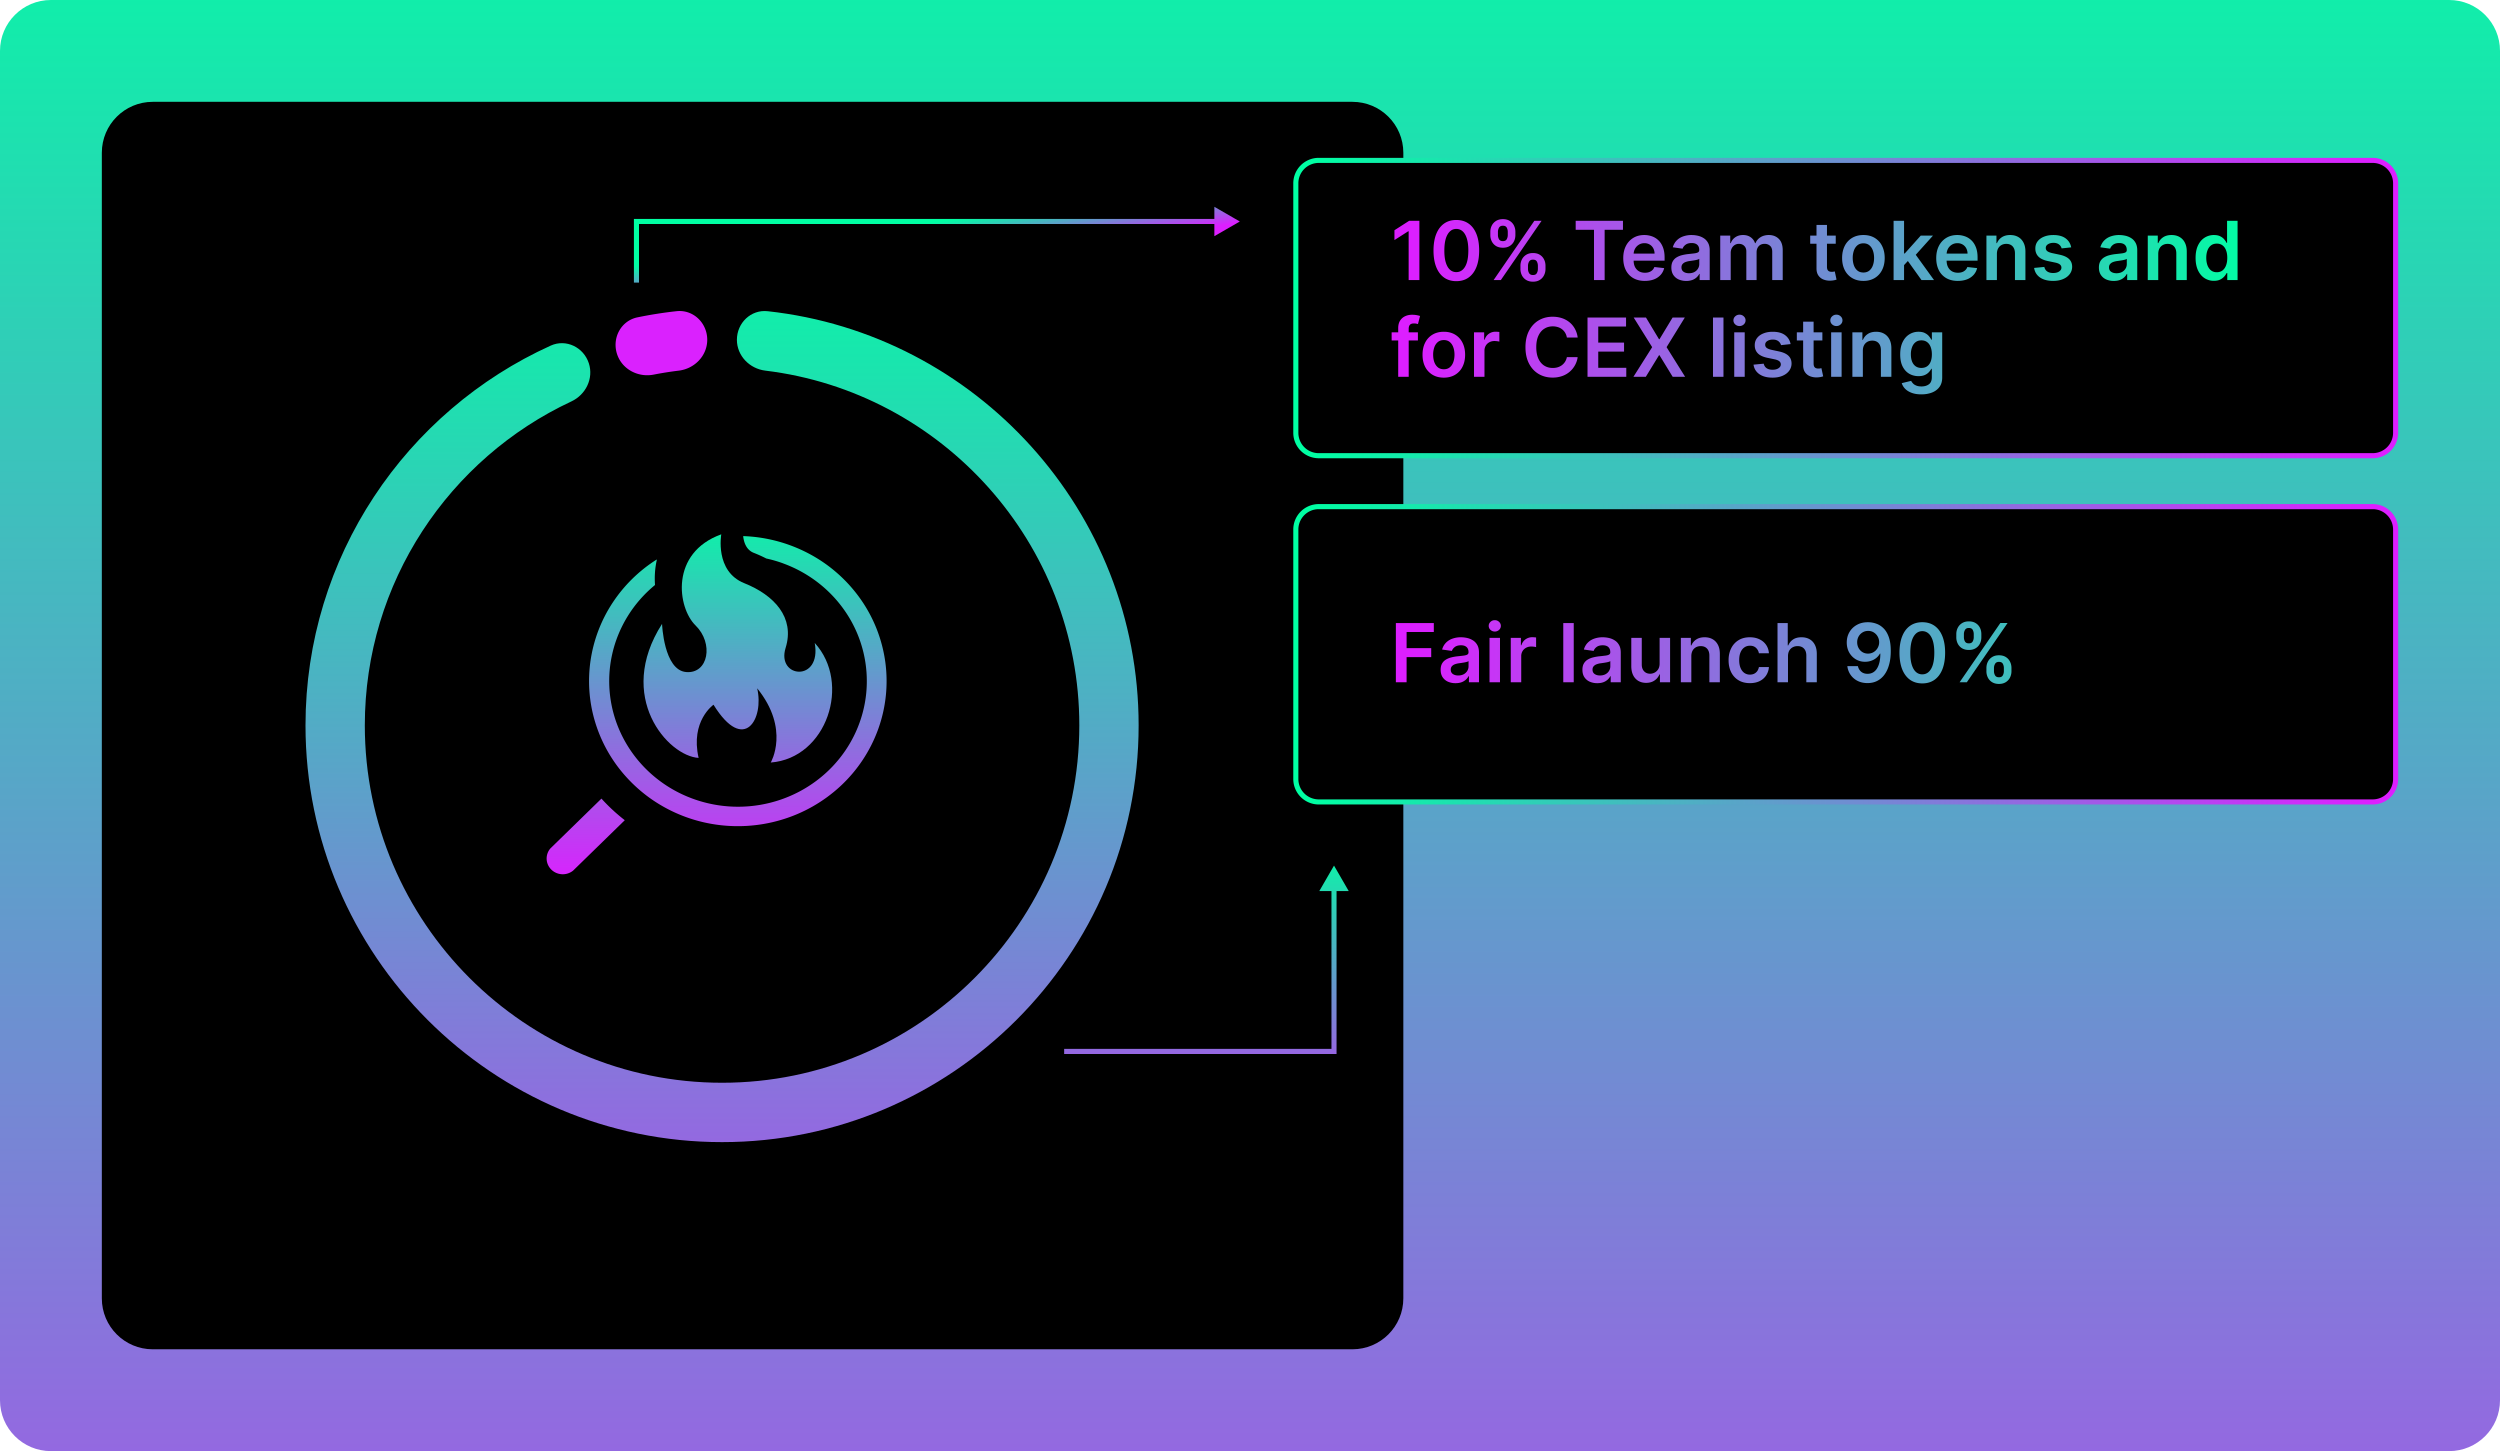 <svg xmlns="http://www.w3.org/2000/svg" width="491" height="285" fill="none"><path fill="url(#a)" d="M0 10C0 4.477 4.477 0 10 0h471c5.523 0 10 4.477 10 10v265c0 5.523-4.477 10-10 10H10c-5.523 0-10-4.477-10-10V10z"/><path fill="#000" d="M20 30c0-5.523 4.477-10 10-10h235.614c5.523 0 10 4.477 10 10v225c0 5.523-4.477 10-10 10H30c-5.523 0-10-4.477-10-10V30z"/><path fill="#DA21FE" d="M133.314 72.793c3.11-.378 5.588-2.928 5.588-6.06 0-3.306-2.744-5.973-6.03-5.615a81.556 81.556 0 0 0-7.676 1.21c-3.242.67-5.033 4.06-4.009 7.208.969 2.98 4.113 4.64 7.19 4.04a69.135 69.135 0 0 1 4.937-.782z"/><path fill="url(#b)" d="M150.763 61.121c-3.286-.36-6.036 2.308-6.036 5.614 0 3.132 2.48 5.68 5.589 6.057 34.692 4.21 61.662 33.848 61.662 69.671 0 38.707-31.474 70.189-70.164 70.189-38.689 0-70.164-31.478-70.164-70.181 0-28.127 16.626-52.444 40.564-63.63 2.837-1.325 4.402-4.513 3.435-7.492-1.023-3.15-4.469-4.84-7.487-3.473C79.786 80.734 60 109.333 60 142.47c0 45.129 36.7 81.843 81.814 81.843 45.113 0 81.814-36.714 81.814-81.843 0-42.102-31.95-76.877-72.865-81.35z"/><g fill-rule="evenodd" clip-path="url(#c)" clip-rule="evenodd"><path fill="url(#d)" d="m118.124 156.844-10.03 9.789a3.047 3.047 0 0 0-.732 2.119c.036.771.366 1.501.925 2.047.56.546 1.308.868 2.099.902a3.217 3.217 0 0 0 2.173-.714l10.149-9.899a35.452 35.452 0 0 1-4.584-4.244z"/><path fill="url(#e)" d="M145.957 105.29c.134 1.238.615 2.7 2.059 3.28a27.04 27.04 0 0 1 2.48 1.118 25.44 25.44 0 0 1 3.219.924l.144.058c5.199 1.909 9.609 5.434 12.55 10.031a24.205 24.205 0 0 1 3.722 15.404c-.527 5.393-2.859 10.468-6.637 14.441-3.777 3.973-8.79 6.622-14.265 7.539a25.863 25.863 0 0 1-16.027-2.464c-4.92-2.516-8.854-6.541-11.196-11.454a24.128 24.128 0 0 1-1.76-15.733c1.2-5.29 4.151-10.048 8.399-13.54a16.99 16.99 0 0 1 .348-4.911.625.625 0 0 1 0-.106 28.815 28.815 0 0 0-8.707 8.548 28.036 28.036 0 0 0-4.3 11.296 27.79 27.79 0 0 0 .876 12.02 28.269 28.269 0 0 0 5.895 10.589 29.448 29.448 0 0 0 4.628 4.229 29.589 29.589 0 0 0 12.446 5.266c4.515.778 9.154.509 13.543-.786a29.39 29.39 0 0 0 11.718-6.668 28.434 28.434 0 0 0 7.366-11.112 27.83 27.83 0 0 0 1.426-13.16 28.081 28.081 0 0 0-4.822-12.369 28.954 28.954 0 0 0-10.03-8.91 29.758 29.758 0 0 0-13.075-3.53z"/><path fill="url(#f)" d="M137.207 148.851c-1.662-7.258 2.927-10.442 2.927-10.442 6.036 9.755 9.975 2.7 8.576-3.227 6.518 8.042 2.664 14.579 2.664 14.579 11.017-.852 15.873-15.595 8.641-23.482 1.399 7.785-7.58 6.943-5.719.968 1.86-5.976-2.257-10.369-8.111-12.706-5.853-2.337-4.524-9.6-4.524-9.6-10.104 3.634-8.641 14.4-5.049 17.903 3.591 3.503 2.525 9.532-1.865 9.145-4.39-.387-4.718-9.46-4.718-9.46-9.186 14.371 1.201 25.988 7.178 26.322z"/></g><path fill="#000" stroke="url(#g)" d="M470.5 36a4.5 4.5 0 0 0-4.5-4.5H259a4.5 4.5 0 0 0-4.5 4.5v49a4.5 4.5 0 0 0 4.5 4.5h207a4.5 4.5 0 0 0 4.5-4.5V36z"/><path fill="url(#h)" d="M278.767 43.364V55h-2.108v-9.585h-.068l-2.722 1.738v-1.931l2.892-1.858h2.006zm7.256 11.858c-.936 0-1.739-.237-2.409-.71-.667-.478-1.18-1.165-1.54-2.063-.356-.902-.534-1.987-.534-3.256.004-1.269.183-2.348.54-3.238.359-.894.873-1.576 1.539-2.046.671-.47 1.472-.704 2.404-.704.932 0 1.733.234 2.403.704.671.47 1.184 1.152 1.54 2.046.36.894.54 1.973.54 3.238 0 1.273-.18 2.36-.54 3.262-.356.897-.869 1.583-1.54 2.056-.667.474-1.468.71-2.403.71zm0-1.779c.727 0 1.301-.358 1.721-1.074.425-.72.637-1.778.637-3.176 0-.924-.097-1.7-.29-2.33-.193-.628-.466-1.102-.818-1.42a1.793 1.793 0 0 0-1.25-.483c-.724 0-1.296.36-1.716 1.08-.421.716-.633 1.767-.637 3.153-.003.928.089 1.709.279 2.341.193.633.466 1.11.818 1.432a1.81 1.81 0 0 0 1.256.477zm12.592-.625v-.613c0-.451.095-.866.284-1.245.193-.379.474-.684.841-.915.367-.23.813-.346 1.335-.346.538 0 .989.115 1.353.346.363.228.638.53.823.91.19.378.285.795.285 1.25v.613c0 .45-.095.866-.285 1.245a2.25 2.25 0 0 1-.835.914c-.363.231-.81.347-1.341.347-.53 0-.979-.116-1.346-.347a2.259 2.259 0 0 1-.836-.914 2.797 2.797 0 0 1-.278-1.245zm1.483-.613v.613c0 .3.072.574.216.824.144.25.398.375.761.375.368 0 .62-.123.756-.37.14-.25.21-.526.21-.829v-.613c0-.303-.066-.58-.199-.83-.132-.254-.388-.38-.767-.38-.356 0-.608.126-.755.38-.148.25-.222.526-.222.83zm-7.398-6.046v-.614c0-.454.097-.87.29-1.25a2.26 2.26 0 0 1 .841-.909c.367-.23.812-.346 1.335-.346.534 0 .983.115 1.347.346.367.228.644.53.829.91.186.378.279.795.279 1.25v.613c0 .455-.095.871-.284 1.25a2.188 2.188 0 0 1-.83.904c-.367.227-.814.34-1.341.34-.534 0-.985-.113-1.352-.34a2.233 2.233 0 0 1-.83-.91 2.748 2.748 0 0 1-.284-1.244zm1.495-.614v.614c0 .303.07.58.21.83.144.246.398.369.761.369.364 0 .614-.123.75-.37.14-.25.21-.526.21-.829v-.614c0-.303-.066-.58-.198-.83-.133-.253-.387-.38-.762-.38-.36 0-.612.127-.755.38a1.658 1.658 0 0 0-.216.83zM293.348 55l8-11.636h1.42l-8 11.636h-1.42zm16.116-9.87v-1.766h9.285v1.767h-3.597V55h-2.091v-9.87h-3.597zm13.581 10.04c-.875 0-1.63-.181-2.267-.545a3.698 3.698 0 0 1-1.46-1.557c-.341-.674-.511-1.468-.511-2.38 0-.898.17-1.686.511-2.364a3.87 3.87 0 0 1 1.443-1.591c.618-.383 1.343-.574 2.177-.574a4.41 4.41 0 0 1 1.522.261c.481.17.906.436 1.273.796.371.36.663.818.875 1.375.212.553.318 1.212.318 1.977v.63h-7.153v-1.386h5.182a2.211 2.211 0 0 0-.256-1.05 1.863 1.863 0 0 0-.699-.734 1.963 1.963 0 0 0-1.034-.267c-.421 0-.79.103-1.108.307-.318.2-.566.466-.744.796a2.27 2.27 0 0 0-.267 1.074v1.21c0 .507.092.943.278 1.306.186.36.445.637.778.83.334.19.724.284 1.171.284.299 0 .57-.041.812-.125.243-.087.453-.214.631-.38.178-.167.313-.374.403-.62l1.921.216a2.99 2.99 0 0 1-.693 1.33 3.377 3.377 0 0 1-1.296.875c-.526.204-1.129.306-1.807.306zm8.133.006a3.643 3.643 0 0 1-1.495-.295 2.436 2.436 0 0 1-1.045-.887c-.254-.39-.381-.87-.381-1.443 0-.492.091-.9.273-1.221.182-.322.43-.58.744-.773a3.764 3.764 0 0 1 1.063-.438 8.607 8.607 0 0 1 1.233-.221c.511-.053.926-.1 1.244-.142.318-.046.549-.114.693-.205.148-.095.222-.24.222-.437v-.034c0-.428-.127-.76-.381-.995s-.619-.352-1.097-.352c-.503 0-.903.11-1.198.33-.292.22-.489.479-.591.778l-1.921-.273c.152-.53.402-.973.75-1.33.349-.36.775-.628 1.279-.806a4.884 4.884 0 0 1 1.67-.273c.421 0 .839.05 1.256.148.416.098.797.261 1.142.488.344.224.621.529.829.915.212.387.319.87.319 1.45V55h-1.978v-1.199h-.068c-.125.243-.301.47-.528.682a2.548 2.548 0 0 1-.847.506 3.411 3.411 0 0 1-1.187.187zm.534-1.511c.413 0 .77-.082 1.074-.245.303-.166.535-.386.698-.659.167-.272.25-.57.25-.892v-1.028a.962.962 0 0 1-.329.148 4.662 4.662 0 0 1-.512.119c-.189.034-.376.064-.562.09l-.483.069a3.6 3.6 0 0 0-.824.205 1.371 1.371 0 0 0-.574.397c-.14.167-.21.383-.21.648 0 .379.138.665.415.858.276.193.629.29 1.057.29zM337.854 55v-8.727h1.966v1.483h.102c.182-.5.483-.89.903-1.17.421-.285.923-.427 1.506-.427.591 0 1.089.144 1.494.432.409.284.697.672.864 1.165h.091c.193-.485.519-.871.977-1.16.462-.291 1.01-.437 1.642-.437.803 0 1.458.254 1.966.761.508.508.761 1.249.761 2.222V55h-2.062v-5.54c0-.541-.144-.937-.432-1.187a1.542 1.542 0 0 0-1.057-.381c-.496 0-.884.155-1.164.466-.277.307-.415.706-.415 1.199V55h-2.017v-5.625c0-.45-.137-.81-.409-1.08-.269-.269-.622-.403-1.057-.403a1.49 1.49 0 0 0-.807.227 1.59 1.59 0 0 0-.58.631 1.969 1.969 0 0 0-.215.943V55h-2.057zm22.686-8.727v1.59h-5.017v-1.59h5.017zm-3.779-2.091h2.057v8.193c0 .276.042.489.125.636a.675.675 0 0 0 .341.296c.14.053.296.08.466.08.129 0 .246-.01.352-.029.11-.019.193-.036.25-.051l.347 1.608c-.11.038-.267.08-.472.125a3.86 3.86 0 0 1-.738.08 3.349 3.349 0 0 1-1.392-.234 2.163 2.163 0 0 1-.983-.806c-.239-.364-.356-.819-.353-1.364v-8.534zm9.212 10.988c-.852 0-1.591-.187-2.216-.562a3.814 3.814 0 0 1-1.454-1.574c-.341-.674-.512-1.462-.512-2.364 0-.901.171-1.69.512-2.369a3.806 3.806 0 0 1 1.454-1.58c.625-.374 1.364-.562 2.216-.562.852 0 1.591.188 2.216.563a3.775 3.775 0 0 1 1.449 1.58c.344.677.517 1.467.517 2.368 0 .902-.173 1.69-.517 2.364a3.783 3.783 0 0 1-1.449 1.574c-.625.375-1.364.563-2.216.563zm.011-1.647c.462 0 .849-.127 1.159-.381.311-.258.542-.602.694-1.034.155-.432.233-.913.233-1.443 0-.534-.078-1.017-.233-1.45-.152-.435-.383-.781-.694-1.039-.31-.257-.697-.386-1.159-.386-.473 0-.867.129-1.181.386-.311.258-.544.604-.699 1.04a4.343 4.343 0 0 0-.228 1.449c0 .53.076 1.011.228 1.443.155.432.388.777.699 1.034.314.254.708.38 1.181.38zm7.792-1.262-.006-2.483h.329l3.137-3.505h2.403l-3.858 4.295h-.426l-1.579 1.693zM371.901 55V43.364h2.056V55h-2.056zm5.477 0-2.841-3.972 1.386-1.448 3.915 5.42h-2.46zm7.136.17c-.875 0-1.63-.181-2.267-.545a3.698 3.698 0 0 1-1.46-1.557c-.341-.674-.511-1.468-.511-2.38 0-.898.17-1.686.511-2.364a3.87 3.87 0 0 1 1.443-1.591c.618-.383 1.343-.574 2.176-.574a4.41 4.41 0 0 1 1.523.261c.481.17.905.436 1.273.796.371.36.663.818.875 1.375.212.553.318 1.212.318 1.977v.63h-7.154v-1.386h5.182a2.21 2.21 0 0 0-.255-1.05 1.863 1.863 0 0 0-.699-.734 1.966 1.966 0 0 0-1.034-.267c-.421 0-.79.103-1.108.307a2.11 2.11 0 0 0-.745.796 2.295 2.295 0 0 0-.267 1.074v1.21c0 .507.093.943.279 1.306.185.36.445.637.778.83.333.19.724.284 1.171.284.299 0 .57-.041.812-.125.243-.087.453-.214.631-.38.178-.167.312-.374.403-.62l1.921.216c-.122.508-.353.95-.694 1.33a3.373 3.373 0 0 1-1.295.875c-.526.204-1.129.306-1.807.306zm7.678-5.284V55h-2.057v-8.727h1.966v1.483h.102c.201-.489.521-.877.96-1.165.444-.288.991-.432 1.642-.432.603 0 1.127.129 1.574.386.451.258.8.631 1.046 1.12.25.488.373 1.081.369 1.778V55h-2.057v-5.239c0-.583-.151-1.04-.454-1.369-.3-.33-.714-.494-1.245-.494-.359 0-.68.08-.96.238a1.663 1.663 0 0 0-.653.676c-.156.296-.233.654-.233 1.074zm14.591-1.306-1.875.204a1.501 1.501 0 0 0-.279-.534 1.387 1.387 0 0 0-.522-.403 1.906 1.906 0 0 0-.807-.154c-.428 0-.788.093-1.08.279-.288.185-.43.426-.426.721a.755.755 0 0 0 .278.62c.194.159.512.29.955.392l1.489.318c.825.178 1.439.46 1.841.846.405.387.609.892.613 1.517a2.376 2.376 0 0 1-.483 1.455c-.314.417-.752.742-1.312.977-.561.235-1.205.352-1.932.352-1.068 0-1.928-.223-2.58-.67-.651-.45-1.039-1.078-1.164-1.88l2.005-.194c.091.394.284.691.58.892.295.2.68.301 1.153.301.489 0 .881-.1 1.176-.3.3-.202.449-.45.449-.745a.773.773 0 0 0-.29-.62c-.189-.162-.484-.287-.886-.374l-1.489-.313c-.837-.174-1.456-.468-1.858-.88-.401-.417-.6-.944-.596-1.58-.004-.538.142-1.004.437-1.398.3-.398.714-.704 1.245-.92.534-.22 1.149-.33 1.846-.33 1.023 0 1.828.218 2.415.654.591.435.957 1.024 1.097 1.767zm8.363 6.596a3.639 3.639 0 0 1-1.494-.295 2.436 2.436 0 0 1-1.045-.887c-.254-.39-.381-.87-.381-1.443 0-.492.091-.9.273-1.221.181-.322.43-.58.744-.773a3.746 3.746 0 0 1 1.062-.438 8.657 8.657 0 0 1 1.233-.221c.512-.053.926-.1 1.245-.142.318-.046.549-.114.693-.205.148-.095.221-.24.221-.437v-.034c0-.428-.126-.76-.38-.995s-.62-.352-1.097-.352c-.504 0-.903.11-1.199.33-.291.22-.488.479-.591.778l-1.92-.273c.151-.53.401-.973.75-1.33a3.26 3.26 0 0 1 1.278-.806 4.894 4.894 0 0 1 1.671-.273c.42 0 .839.05 1.255.148.417.098.798.261 1.143.488.344.224.621.529.829.915.212.387.318.87.318 1.45V55h-1.977v-1.199h-.068a2.5 2.5 0 0 1-.529.682 2.533 2.533 0 0 1-.846.506c-.337.125-.733.187-1.188.187zm.534-1.511c.413 0 .771-.082 1.074-.245a1.8 1.8 0 0 0 .699-.659c.167-.272.25-.57.25-.892v-1.028a.962.962 0 0 1-.329.148 4.662 4.662 0 0 1-.512.119 14.86 14.86 0 0 1-.562.09l-.483.069c-.307.042-.582.11-.824.205a1.365 1.365 0 0 0-.574.397c-.14.167-.21.383-.21.648 0 .379.138.665.415.858.276.193.628.29 1.056.29zm8.199-3.779V55h-2.057v-8.727h1.966v1.483h.103c.2-.489.52-.877.96-1.165.443-.288.99-.432 1.642-.432.602 0 1.127.129 1.574.386a2.6 2.6 0 0 1 1.045 1.12c.25.488.373 1.081.37 1.778V55h-2.057v-5.239c0-.583-.152-1.04-.455-1.369-.299-.33-.714-.494-1.244-.494-.36 0-.68.08-.96.238a1.659 1.659 0 0 0-.654.676c-.155.296-.233.654-.233 1.074zm10.932 5.267a3.302 3.302 0 0 1-1.841-.528c-.541-.352-.97-.864-1.284-1.534-.314-.67-.472-1.485-.472-2.443 0-.97.16-1.788.478-2.455.322-.67.755-1.176 1.301-1.517a3.342 3.342 0 0 1 1.824-.517c.511 0 .932.087 1.261.261.33.17.591.377.784.62.193.238.343.464.449.676h.085v-4.352h2.063V55h-2.023v-1.375h-.125a3.498 3.498 0 0 1-.46.676 2.531 2.531 0 0 1-.796.602c-.329.167-.744.25-1.244.25zm.574-1.687c.436 0 .807-.117 1.114-.352.306-.239.539-.57.698-.995.16-.424.239-.918.239-1.483 0-.564-.079-1.055-.239-1.471-.155-.417-.386-.74-.693-.972-.303-.23-.676-.346-1.119-.346-.458 0-.841.119-1.148.358-.307.238-.538.568-.693.988-.155.42-.233.902-.233 1.443 0 .546.078 1.033.233 1.46.159.425.392.76.699 1.006.311.243.691.364 1.142.364zM278.477 65.273v1.59h-5.159v-1.59h5.159zM274.608 74v-9.551c0-.587.121-1.076.364-1.466.246-.39.575-.682.988-.875.413-.193.871-.29 1.375-.29.356 0 .673.029.949.085.277.057.481.108.614.154l-.409 1.59a3.532 3.532 0 0 0-.33-.079 1.987 1.987 0 0 0-.443-.045c-.383 0-.653.092-.813.278-.155.182-.233.443-.233.784V74h-2.062zm8.959.17c-.853 0-1.591-.187-2.216-.562a3.823 3.823 0 0 1-1.455-1.574c-.341-.674-.511-1.462-.511-2.364 0-.901.17-1.69.511-2.369a3.815 3.815 0 0 1 1.455-1.58c.625-.374 1.363-.562 2.216-.562.852 0 1.591.188 2.216.563a3.775 3.775 0 0 1 1.449 1.58c.344.677.517 1.467.517 2.368 0 .902-.173 1.69-.517 2.364a3.783 3.783 0 0 1-1.449 1.574c-.625.375-1.364.563-2.216.563zm.011-1.647c.462 0 .849-.127 1.159-.381.311-.257.542-.602.693-1.034.156-.432.233-.913.233-1.443 0-.534-.077-1.017-.233-1.45-.151-.435-.382-.781-.693-1.039-.31-.257-.697-.386-1.159-.386-.473 0-.867.129-1.182.386-.31.258-.543.604-.699 1.04a4.369 4.369 0 0 0-.227 1.449c0 .53.076 1.011.227 1.443.156.432.389.776.699 1.034.315.254.709.38 1.182.38zM289.494 74v-8.727h1.995v1.454h.091c.159-.504.431-.892.818-1.165.39-.276.835-.414 1.335-.414.114 0 .24.005.381.017.144.007.263.02.358.04v1.892a2.193 2.193 0 0 0-.415-.08 3.828 3.828 0 0 0-.54-.04c-.375 0-.712.082-1.011.245a1.78 1.78 0 0 0-.699.664 1.868 1.868 0 0 0-.256.983V74h-2.057zm20.364-7.71h-2.125a2.65 2.65 0 0 0-.335-.926 2.498 2.498 0 0 0-.608-.694 2.538 2.538 0 0 0-.83-.426 3.235 3.235 0 0 0-.994-.147c-.633 0-1.193.159-1.682.477-.489.314-.871.776-1.148 1.386-.276.606-.414 1.347-.414 2.222 0 .89.138 1.64.414 2.25.281.606.663 1.064 1.148 1.375.489.307 1.047.46 1.676.46.349 0 .674-.045.978-.136.306-.095.581-.233.823-.415a2.533 2.533 0 0 0 .972-1.58l2.125.012a4.588 4.588 0 0 1-.517 1.556 4.57 4.57 0 0 1-2.517 2.148 5.554 5.554 0 0 1-1.892.307c-1.023 0-1.936-.237-2.739-.71-.803-.474-1.435-1.157-1.898-2.051-.462-.894-.693-1.966-.693-3.216 0-1.254.233-2.326.699-3.216.466-.894 1.101-1.578 1.904-2.051.803-.474 1.712-.71 2.727-.71.648 0 1.25.09 1.807.272a4.626 4.626 0 0 1 1.488.801c.436.349.794.777 1.074 1.285a4.77 4.77 0 0 1 .557 1.727zm1.93 7.71V62.364h7.569v1.767h-5.461v3.159h5.068v1.767h-5.068v3.176h5.506V74h-7.614zm11.48-11.636 2.563 4.261h.091l2.574-4.261h2.403l-3.585 5.818L330.956 74h-2.443l-2.591-4.233h-.091L323.24 74h-2.432l3.676-5.818-3.63-5.818h2.414zm15.221 0V74h-2.057V62.364h2.057zM340.604 74v-8.727h2.057V74h-2.057zm1.034-9.966a1.2 1.2 0 0 1-.841-.324 1.043 1.043 0 0 1-.352-.79c0-.31.117-.573.352-.79.235-.219.515-.329.841-.329.329 0 .61.11.841.33.235.216.352.479.352.79 0 .306-.117.57-.352.79a1.188 1.188 0 0 1-.841.323zm10.035 3.545-1.875.205a1.515 1.515 0 0 0-.278-.534 1.383 1.383 0 0 0-.523-.403c-.22-.103-.488-.154-.807-.154-.428 0-.788.093-1.079.279-.288.185-.43.426-.426.721a.755.755 0 0 0 .278.62c.193.159.511.29.955.391l1.488.319c.826.178 1.44.46 1.841.846.405.387.61.892.614 1.517a2.376 2.376 0 0 1-.483 1.455c-.315.417-.752.742-1.313.977-.56.235-1.204.353-1.931.353-1.069 0-1.929-.224-2.58-.671-.652-.45-1.04-1.078-1.165-1.88l2.006-.194c.091.394.284.691.579.892.296.2.68.301 1.154.301.488 0 .881-.1 1.176-.3.299-.202.449-.45.449-.745a.776.776 0 0 0-.29-.62c-.189-.162-.485-.287-.886-.374l-1.489-.313c-.837-.174-1.456-.468-1.858-.88-.401-.417-.6-.944-.596-1.58-.004-.538.142-1.004.437-1.398.299-.398.714-.705 1.244-.92.534-.22 1.15-.33 1.847-.33 1.023 0 1.828.218 2.415.653.591.436.956 1.025 1.096 1.767zm6.242-2.306v1.59h-5.017v-1.59h5.017zm-3.779-2.091h2.057v8.193c0 .276.042.489.125.636a.675.675 0 0 0 .341.296c.14.053.296.08.466.08.129 0 .246-.01.352-.029.11-.019.193-.036.25-.051l.347 1.608c-.11.038-.267.08-.472.125a3.86 3.86 0 0 1-.738.08 3.349 3.349 0 0 1-1.392-.234 2.163 2.163 0 0 1-.983-.806c-.239-.364-.356-.819-.353-1.364v-8.534zM359.635 74v-8.727h2.057V74h-2.057zm1.034-9.966a1.2 1.2 0 0 1-.841-.324 1.043 1.043 0 0 1-.352-.79c0-.31.117-.573.352-.79.235-.219.515-.329.841-.329.33 0 .61.11.841.33.235.216.352.479.352.79 0 .306-.117.57-.352.79a1.186 1.186 0 0 1-.841.323zm5.195 4.852V74h-2.057v-8.727h1.966v1.483h.102c.201-.489.521-.877.96-1.165.443-.288.991-.432 1.642-.432.603 0 1.127.129 1.574.386.451.258.799.631 1.046 1.12.25.488.373 1.081.369 1.778V74h-2.057v-5.239c0-.583-.151-1.04-.454-1.369-.3-.33-.714-.494-1.245-.494-.36 0-.68.08-.96.238a1.65 1.65 0 0 0-.653.677c-.156.295-.233.653-.233 1.073zm11.488 8.569c-.738 0-1.373-.1-1.903-.302-.53-.197-.957-.462-1.279-.795a2.753 2.753 0 0 1-.67-1.108l1.852-.449c.084.17.205.34.364.506.159.17.373.31.642.42.273.114.615.17 1.028.17.584 0 1.067-.141 1.449-.425.383-.28.574-.743.574-1.387v-1.653h-.102c-.106.212-.262.43-.466.653a2.388 2.388 0 0 1-.801.563c-.33.151-.745.227-1.245.227-.67 0-1.278-.157-1.823-.472-.542-.318-.974-.791-1.296-1.42-.318-.633-.477-1.424-.477-2.375 0-.958.159-1.767.477-2.426.322-.663.756-1.165 1.301-1.506a3.347 3.347 0 0 1 1.824-.517c.512 0 .932.087 1.261.261.334.17.599.377.796.62.197.238.347.464.449.676h.113v-1.443h2.029v8.869c0 .746-.178 1.364-.534 1.852-.356.489-.843.855-1.46 1.097-.618.242-1.319.364-2.103.364zm.017-5.194c.436 0 .807-.106 1.114-.318.307-.212.54-.517.699-.915.159-.397.238-.875.238-1.431 0-.55-.079-1.03-.238-1.444-.155-.413-.387-.733-.693-.96-.303-.23-.676-.346-1.12-.346-.458 0-.841.119-1.147.358-.307.238-.538.566-.694.983a3.99 3.99 0 0 0-.233 1.409c0 .534.078 1.002.233 1.403.16.398.392.708.699.932.311.22.692.33 1.142.33z"/><path fill="#000" stroke="url(#i)" d="M470.5 104a4.5 4.5 0 0 0-4.5-4.5H259a4.5 4.5 0 0 0-4.5 4.5v49a4.5 4.5 0 0 0 4.5 4.5h207a4.5 4.5 0 0 0 4.5-4.5v-49z"/><path fill="url(#j)" d="M274.148 134v-11.636h7.454v1.767h-5.346v3.159h4.835v1.767h-4.835V134h-2.108zm11.717.176a3.639 3.639 0 0 1-1.494-.295 2.443 2.443 0 0 1-1.046-.887c-.254-.39-.38-.871-.38-1.443 0-.492.091-.899.272-1.221.182-.322.43-.58.745-.773a3.767 3.767 0 0 1 1.062-.438 8.628 8.628 0 0 1 1.233-.221c.511-.053.926-.101 1.244-.142.319-.046.55-.114.694-.205.147-.095.221-.24.221-.437v-.034c0-.428-.127-.76-.38-.995-.254-.235-.62-.352-1.097-.352-.504 0-.903.11-1.199.329-.292.22-.489.48-.591.779l-1.92-.273c.151-.53.401-.973.75-1.329.348-.36.774-.629 1.278-.807a4.89 4.89 0 0 1 1.671-.273c.42 0 .839.049 1.255.148.417.098.798.261 1.142.488.345.224.621.529.83.915.212.387.318.87.318 1.449V134h-1.977v-1.199h-.068a2.51 2.51 0 0 1-.529.682 2.552 2.552 0 0 1-.846.506c-.338.125-.733.187-1.188.187zm.534-1.511c.413 0 .771-.082 1.074-.245a1.8 1.8 0 0 0 .699-.659c.167-.272.25-.57.25-.892v-1.028a.98.98 0 0 1-.33.148 4.739 4.739 0 0 1-.511.119c-.189.034-.377.064-.563.091l-.482.068c-.307.042-.582.11-.824.205a1.36 1.36 0 0 0-.574.397c-.14.167-.21.383-.21.648 0 .379.138.665.414.858.277.193.629.29 1.057.29zm6.142 1.335v-8.727h2.057V134h-2.057zm1.034-9.966c-.325 0-.606-.108-.841-.324a1.046 1.046 0 0 1-.352-.79c0-.31.118-.573.352-.789.235-.22.516-.33.841-.33.33 0 .61.11.841.33.235.216.352.479.352.789 0 .307-.117.571-.352.79a1.186 1.186 0 0 1-.841.324zm3.138 9.966v-8.727h1.994v1.454h.091c.159-.504.432-.892.818-1.165a2.259 2.259 0 0 1 1.336-.414c.113 0 .24.005.38.017.144.007.264.021.358.04v1.892a2.117 2.117 0 0 0-.414-.08 3.906 3.906 0 0 0-.54-.04c-.375 0-.712.082-1.012.245-.295.159-.528.38-.698.664a1.869 1.869 0 0 0-.256.983V134h-2.057zm12.369-11.636V134h-2.056v-11.636h2.056zm4.627 11.812a3.647 3.647 0 0 1-1.495-.295 2.446 2.446 0 0 1-1.045-.887c-.254-.39-.381-.871-.381-1.443 0-.492.091-.899.273-1.221.182-.322.43-.58.744-.773a3.785 3.785 0 0 1 1.063-.438 8.628 8.628 0 0 1 1.233-.221c.511-.053.926-.101 1.244-.142.318-.046.549-.114.693-.205.148-.095.222-.24.222-.437v-.034c0-.428-.127-.76-.381-.995s-.619-.352-1.096-.352c-.504 0-.904.11-1.199.329-.292.22-.489.48-.591.779l-1.921-.273c.152-.53.402-.973.75-1.329.349-.36.775-.629 1.279-.807a4.884 4.884 0 0 1 1.67-.273c.421 0 .839.049 1.256.148.417.098.797.261 1.142.488.345.224.621.529.83.915.212.387.318.87.318 1.449V134h-1.978v-1.199h-.068c-.125.243-.301.47-.528.682a2.557 2.557 0 0 1-.847.506c-.337.125-.733.187-1.187.187zm.534-1.511c.413 0 .771-.082 1.074-.245a1.8 1.8 0 0 0 .699-.659c.166-.272.25-.57.25-.892v-1.028a.99.99 0 0 1-.33.148 4.739 4.739 0 0 1-.511.119c-.19.034-.377.064-.563.091l-.483.068a3.6 3.6 0 0 0-.824.205 1.364 1.364 0 0 0-.573.397c-.141.167-.211.383-.211.648 0 .379.139.665.415.858.277.193.629.29 1.057.29zm11.704-2.335v-5.057h2.057V134h-1.994v-1.551h-.091a2.63 2.63 0 0 1-.972 1.199c-.447.31-.998.466-1.653.466-.572 0-1.078-.127-1.517-.381a2.648 2.648 0 0 1-1.023-1.119c-.246-.493-.369-1.087-.369-1.784v-5.557h2.057v5.238c0 .553.151.993.454 1.319.303.325.701.488 1.193.488.304 0 .597-.074.881-.221a1.8 1.8 0 0 0 .699-.659c.186-.296.278-.665.278-1.108zm6.229-1.444V134h-2.057v-8.727h1.966v1.483h.103c.2-.489.52-.877.96-1.165.443-.288.99-.432 1.642-.432.602 0 1.127.129 1.574.386.45.258.799.631 1.045 1.12.25.488.373 1.081.369 1.778V134h-2.056v-5.239c0-.583-.152-1.039-.455-1.369-.299-.33-.714-.494-1.244-.494-.36 0-.68.079-.961.238a1.663 1.663 0 0 0-.653.676c-.155.296-.233.654-.233 1.074zm11.5 5.284c-.871 0-1.619-.191-2.244-.573a3.834 3.834 0 0 1-1.438-1.586c-.333-.678-.5-1.458-.5-2.341 0-.886.171-1.668.512-2.346a3.819 3.819 0 0 1 1.443-1.591c.625-.383 1.364-.574 2.216-.574.708 0 1.335.131 1.88.392.55.258.987.623 1.313 1.097.326.469.511 1.019.557 1.647h-1.966c-.08-.42-.269-.77-.568-1.051-.296-.284-.692-.426-1.188-.426-.42 0-.79.114-1.108.341-.318.224-.566.546-.744.966-.174.42-.261.924-.261 1.511 0 .595.087 1.106.261 1.534.174.425.418.752.733.983a1.87 1.87 0 0 0 1.119.341c.303 0 .574-.057.813-.17.242-.118.445-.286.608-.506.163-.22.274-.487.335-.801h1.966a3.42 3.42 0 0 1-.546 1.642 3.222 3.222 0 0 1-1.284 1.114c-.541.265-1.178.397-1.909.397zm7.485-5.284V134h-2.057v-11.636h2.011v4.392h.102c.205-.493.521-.881.949-1.165.432-.288.981-.432 1.648-.432.606 0 1.134.127 1.585.381.451.254.799.625 1.046 1.113.25.489.375 1.086.375 1.79V134h-2.057v-5.239c0-.587-.152-1.043-.455-1.369-.299-.33-.719-.494-1.261-.494-.364 0-.69.079-.977.238a1.68 1.68 0 0 0-.671.676c-.159.296-.238.654-.238 1.074zm15.741-6.681a4.764 4.764 0 0 1 1.625.295c.53.189 1.008.5 1.432.932.424.428.761 1.002 1.011 1.721.25.72.375 1.61.375 2.671.004 1-.102 1.894-.318 2.682-.212.784-.517 1.447-.915 1.988a4.04 4.04 0 0 1-1.437 1.239c-.561.284-1.192.426-1.892.426-.735 0-1.387-.144-1.955-.432a3.671 3.671 0 0 1-1.369-1.182 3.745 3.745 0 0 1-.642-1.715h2.074c.106.462.322.829.647 1.102.33.269.745.403 1.245.403.806 0 1.428-.35 1.863-1.051.436-.701.654-1.674.654-2.92h-.08a2.98 2.98 0 0 1-.721.863 3.266 3.266 0 0 1-1.006.551 3.574 3.574 0 0 1-1.182.194 3.52 3.52 0 0 1-1.841-.489 3.582 3.582 0 0 1-1.29-1.341c-.314-.568-.473-1.218-.477-1.949 0-.757.174-1.437.523-2.04a3.79 3.79 0 0 1 1.471-1.431c.629-.353 1.364-.525 2.205-.517zm.006 1.704c-.409 0-.779.1-1.108.301a2.134 2.134 0 0 0-.773.807 2.3 2.3 0 0 0-.278 1.131c.003.413.096.788.278 1.125.186.337.437.604.756.801.322.197.689.295 1.102.295.307 0 .593-.058.858-.176a2.13 2.13 0 0 0 .693-.488c.201-.213.356-.453.466-.722.114-.269.169-.553.165-.852 0-.398-.095-.765-.284-1.103a2.198 2.198 0 0 0-.767-.812 2.02 2.02 0 0 0-1.108-.307zm10.63 10.313c-.935 0-1.738-.237-2.409-.711-.666-.477-1.18-1.164-1.54-2.062-.356-.902-.534-1.987-.534-3.256.004-1.269.184-2.348.54-3.238.36-.894.873-1.576 1.54-2.046.67-.47 1.472-.704 2.403-.704.932 0 1.733.234 2.404.704.67.47 1.183 1.152 1.54 2.046.359.893.539 1.973.539 3.238 0 1.273-.18 2.36-.539 3.262-.357.897-.87 1.583-1.54 2.056-.667.474-1.468.711-2.404.711zm0-1.779c.728 0 1.301-.358 1.722-1.074.424-.719.636-1.778.636-3.176 0-.924-.096-1.701-.289-2.329-.194-.629-.466-1.103-.819-1.421a1.79 1.79 0 0 0-1.25-.483c-.723 0-1.295.36-1.716 1.08-.42.716-.632 1.767-.636 3.153-.004.928.089 1.709.278 2.341.194.633.466 1.11.819 1.432a1.81 1.81 0 0 0 1.255.477zm12.593-.625v-.613c0-.451.094-.866.284-1.245.193-.379.473-.683.841-.915.367-.231.812-.346 1.335-.346.538 0 .989.115 1.352.346.364.228.638.531.824.91.189.378.284.795.284 1.25v.613c0 .451-.095.866-.284 1.244a2.255 2.255 0 0 1-.835.915c-.364.231-.811.347-1.341.347-.53 0-.979-.116-1.347-.347a2.255 2.255 0 0 1-.835-.915 2.78 2.78 0 0 1-.278-1.244zm1.483-.613v.613c0 .299.072.574.216.824.143.25.397.375.761.375.367 0 .619-.123.756-.369.14-.25.21-.527.21-.83v-.613c0-.303-.066-.58-.199-.83-.133-.254-.388-.381-.767-.381-.356 0-.608.127-.756.381-.147.25-.221.527-.221.83zm-7.398-6.046v-.614c0-.454.097-.871.29-1.25.193-.378.473-.681.841-.909.367-.231.812-.346 1.335-.346.534 0 .983.115 1.346.346.368.228.644.531.83.909.186.379.278.796.278 1.25v.614c0 .455-.094.871-.284 1.25a2.183 2.183 0 0 1-.829.903c-.368.228-.815.341-1.341.341-.534 0-.985-.113-1.352-.341a2.223 2.223 0 0 1-.83-.909 2.744 2.744 0 0 1-.284-1.244zm1.494-.614v.614c0 .303.07.58.21.83.144.246.398.369.762.369.363 0 .613-.123.75-.369.14-.25.21-.527.21-.83v-.614c0-.303-.066-.579-.199-.829-.132-.254-.386-.381-.761-.381-.36 0-.612.127-.756.381-.144.254-.216.53-.216.829zm-.846 9.455 8-11.636h1.42l-8 11.636h-1.42z"/><path fill="url(#k)" d="M125 43.5V43h-.5v.5h.5zm118.5 0-5-2.887v5.774l5-2.887zm-118 12v-12h-1v12h1zM125 44h114v-1H125v1z"/><path fill="url(#l)" d="M262 206.5v.5h.5v-.5h-.5zm0-36.5-2.887 5h5.774L262 170zm-53 37h53v-1h-53v1zm53.5-.5v-32h-1v32h1z"/><defs><linearGradient id="a" x1="245.451" x2="245.451" y1="-37.29" y2="443.545" gradientUnits="userSpaceOnUse"><stop stop-color="#00FFA3"/><stop offset="1" stop-color="#DC1FFF"/></linearGradient><linearGradient id="b" x1="141.798" x2="141.798" y1="39.276" y2="315.34" gradientUnits="userSpaceOnUse"><stop stop-color="#00FFA3"/><stop offset="1" stop-color="#DC1FFF"/></linearGradient><linearGradient id="d" x1="114.95" x2="114.95" y1="98.109" y2="173.726" gradientUnits="userSpaceOnUse"><stop stop-color="#00FFA3"/><stop offset="1" stop-color="#DC1FFF"/></linearGradient><linearGradient id="e" x1="144.91" x2="144.91" y1="98.109" y2="173.726" gradientUnits="userSpaceOnUse"><stop stop-color="#00FFA3"/><stop offset="1" stop-color="#DC1FFF"/></linearGradient><linearGradient id="f" x1="144.91" x2="144.91" y1="99.077" y2="174.694" gradientUnits="userSpaceOnUse"><stop stop-color="#00FFA3"/><stop offset="1" stop-color="#DC1FFF"/></linearGradient><linearGradient id="g" x1="257.741" x2="465.856" y1="73.051" y2="73.051" gradientUnits="userSpaceOnUse"><stop stop-color="#00FFA3"/><stop offset="1" stop-color="#DC1FFF"/></linearGradient><linearGradient id="h" x1="442.034" x2="277.078" y1="67.084" y2="67.084" gradientUnits="userSpaceOnUse"><stop stop-color="#00FFA3"/><stop offset="1" stop-color="#DC1FFF"/></linearGradient><linearGradient id="i" x1="257.741" x2="465.856" y1="141.051" y2="141.051" gradientUnits="userSpaceOnUse"><stop stop-color="#00FFA3"/><stop offset="1" stop-color="#DC1FFF"/></linearGradient><linearGradient id="j" x1="442.034" x2="277.078" y1="132.542" y2="132.542" gradientUnits="userSpaceOnUse"><stop stop-color="#00FFA3"/><stop offset="1" stop-color="#DC1FFF"/></linearGradient><linearGradient id="k" x1="184.238" x2="185.499" y1="43.5" y2="52.187" gradientUnits="userSpaceOnUse"><stop stop-color="#00FFA3"/><stop offset="1" stop-color="#DC1FFF"/></linearGradient><linearGradient id="l" x1="235.495" x2="235.495" y1="165.224" y2="226.805" gradientUnits="userSpaceOnUse"><stop stop-color="#00FFA3"/><stop offset="1" stop-color="#DC1FFF"/></linearGradient><clipPath id="c"><path fill="#fff" d="M107.167 104.941h66.965v66.965h-66.965z"/></clipPath></defs></svg>